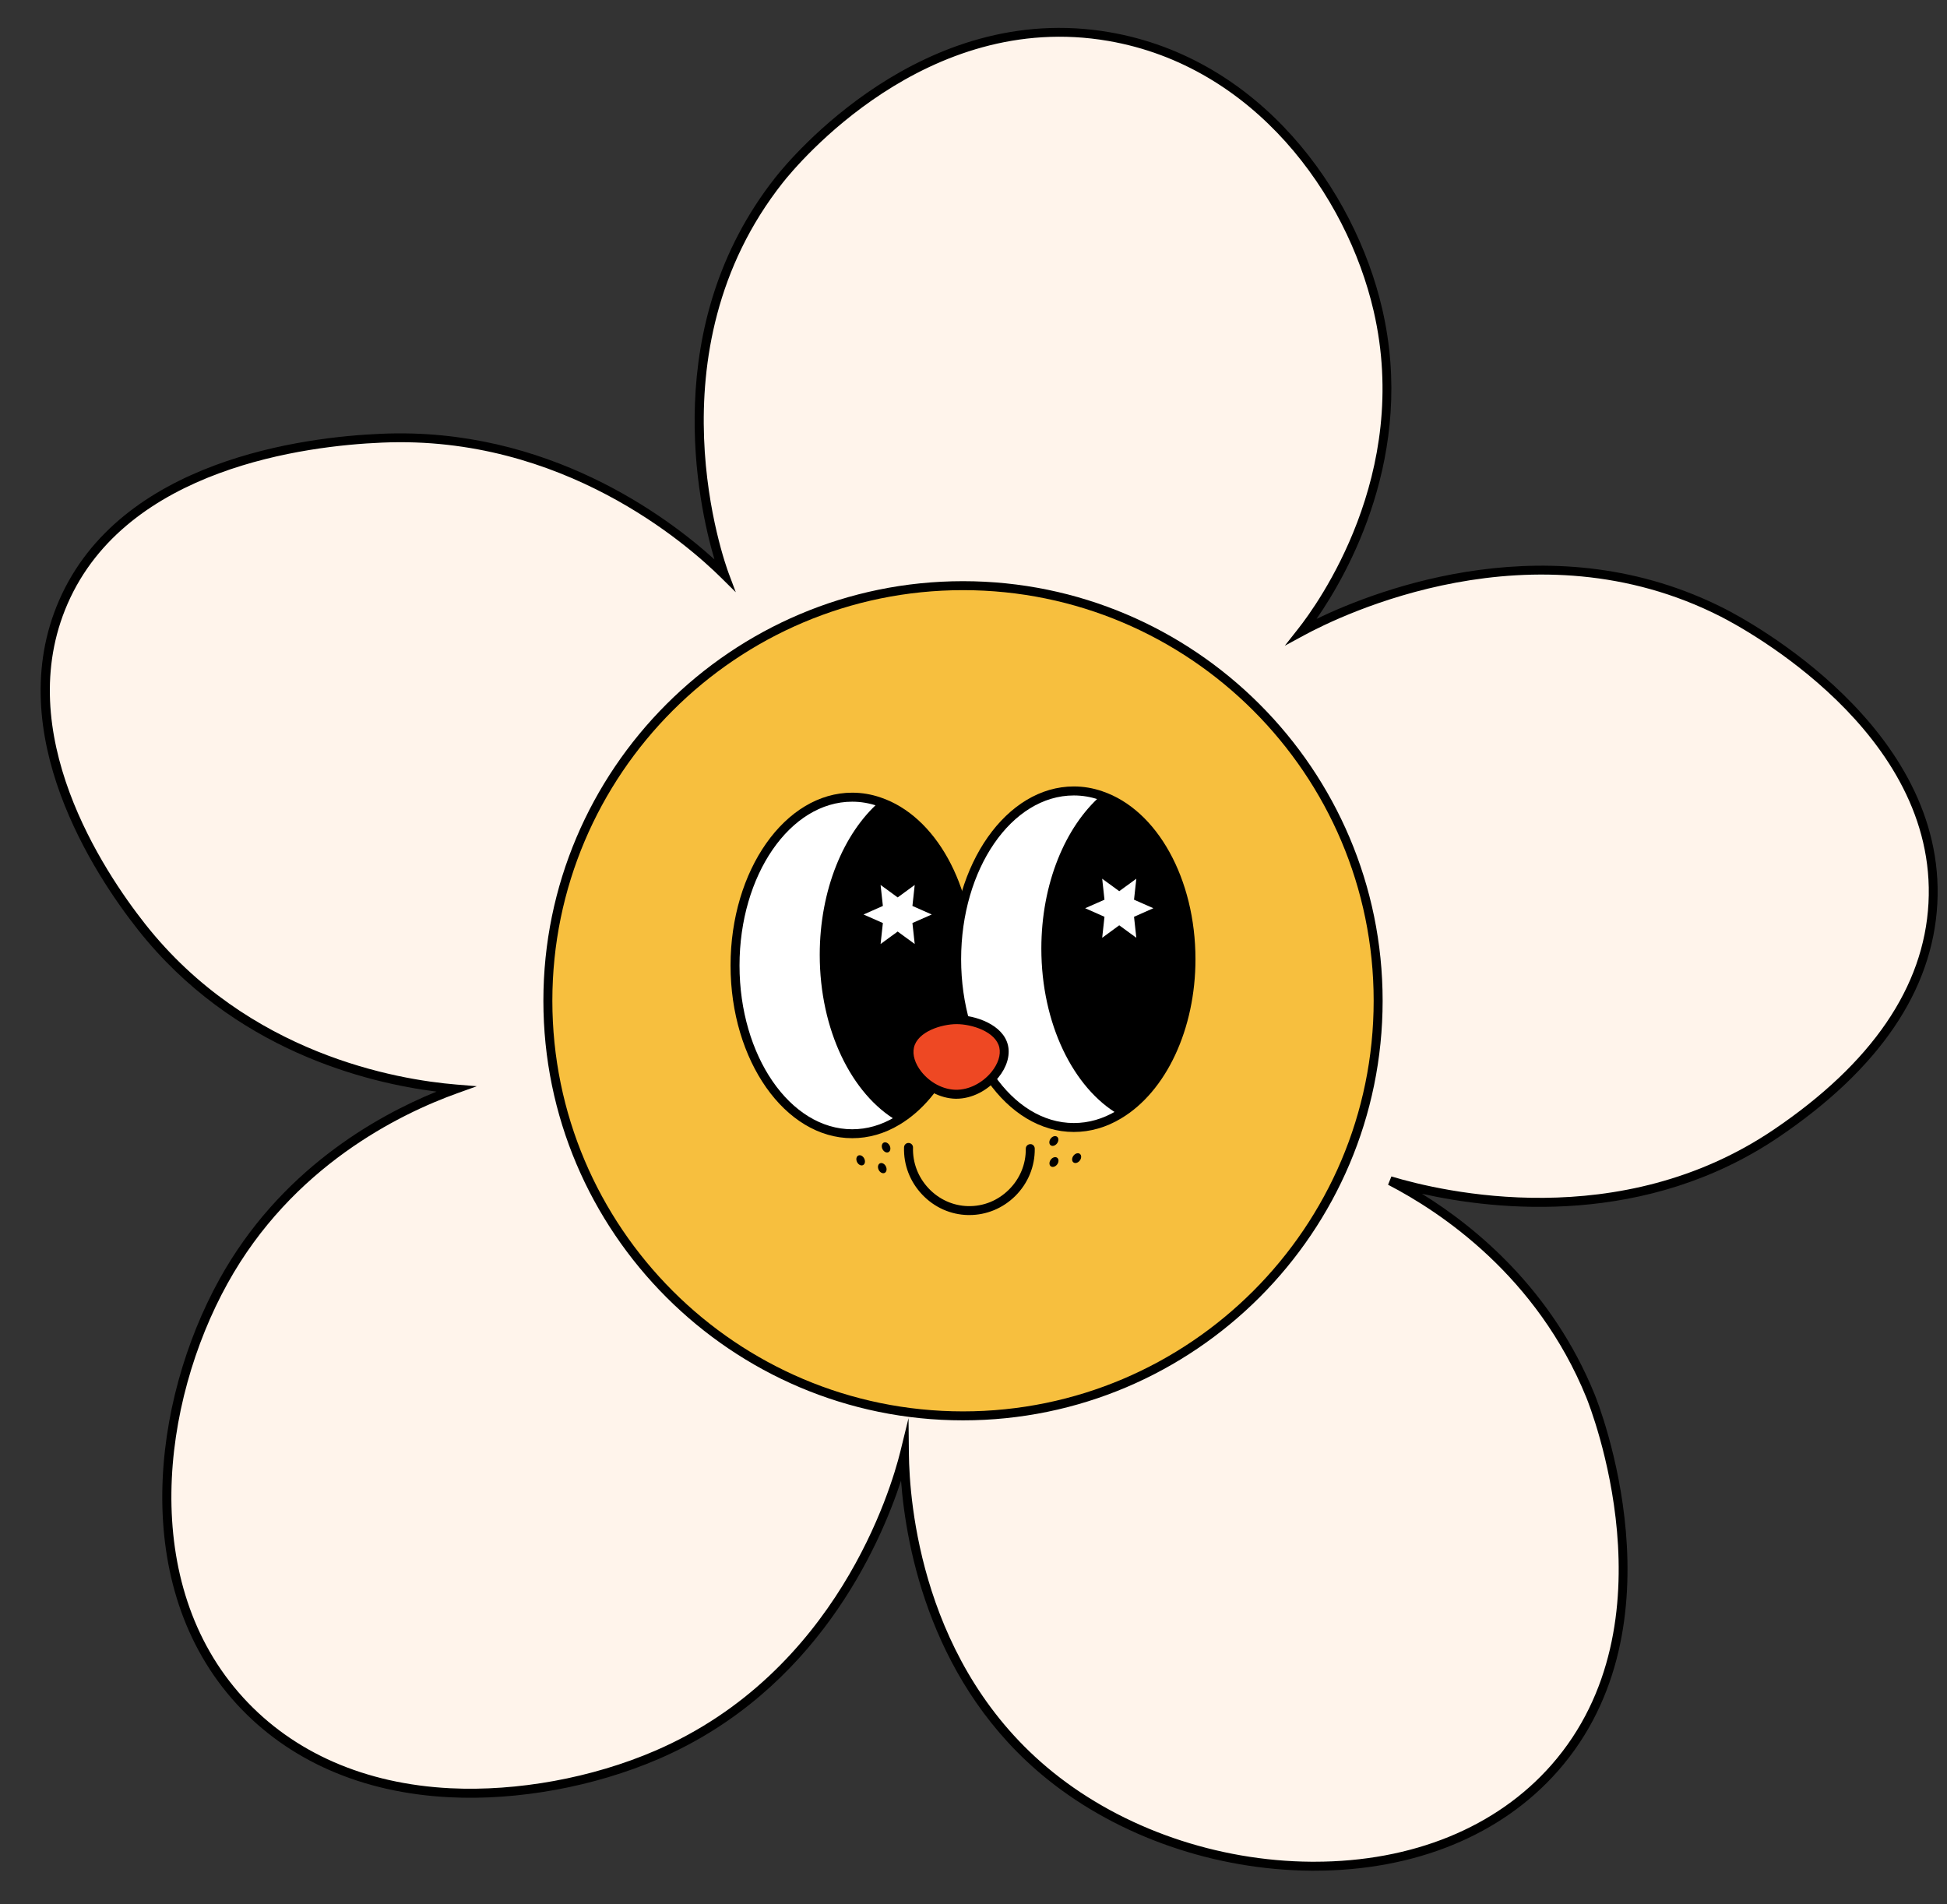 <?xml version="1.0" encoding="UTF-8"?><svg xmlns="http://www.w3.org/2000/svg" xmlns:xlink="http://www.w3.org/1999/xlink" height="424.7" preserveAspectRatio="xMidYMid meet" version="1.0" viewBox="-9.1 -6.2 434.2 424.7" width="434.2" zoomAndPan="magnify"><rect x="-9.1" y="-6.2" width="434.2" height="424.7" fill="#333333" stroke="none"/><g><g><g id="change1_1"><path d="M152.42,121.99c-1.06-2.84-17.81-50.06,12.27-88.09c3.1-3.92,31.91-39.13,73.53-31.94 c33.03,5.71,53.87,34.62,59.97,60.96c8.81,38.03-13.81,67.69-16.99,71.71c5.12-2.78,50.34-26.39,93.95-4.16 c3.69,1.88,48.92,25.76,46.81,64.84c-1.55,28.65-27.51,46.23-34.93,51.25c-36.64,24.8-79.01,12.73-86.12,10.58 c7.81,4.04,32.53,18.09,44.69,47.99c1.01,2.48,19.96,51.15-7.96,82.94c-26.7,30.41-80.56,27.49-112.48,1.8 c-31.47-25.33-32.5-65.46-32.56-71.94c-1.39,5.59-12.99,49.05-55.21,67.24c-24.68,10.63-67.41,15.91-92.97-12.04 c-25.27-27.63-17.02-69.43-3.7-93.53c15.92-28.81,43.24-39.84,51.82-42.92c-7.6-0.62-45.05-4.48-70.06-36.16 c-4.22-5.35-31.58-39.99-17.46-72.42c15.02-34.52,63.87-36.28,71.1-36.58C118.86,89.71,147.33,116.95,152.42,121.99z" fill="#FFF4EB"/></g><g id="change2_9"><path d="M283.98,411.02c-0.22,0-0.43,0-0.65,0c-21.48-0.15-42.92-7.57-58.82-20.36c-25.89-20.84-31.53-51.48-32.67-66.62 c-4.74,14.5-18.92,46.92-54.08,62.07c-14.35,6.18-31.33,9.3-46.6,8.53c-19.51-0.97-35.94-8.17-47.5-20.81 c-24.05-26.3-18.85-67.52-3.84-94.69c13.39-24.22,34.72-36.3,48.43-41.88c-15.4-1.93-45.3-9.16-66.58-36.1 c-9.61-12.16-30.55-43.67-17.6-73.44c13.66-31.39,54.74-36.46,71.77-37.17l0.21-0.01c36.92-1.57,63.62,18.46,74.18,28.03 c-3.66-12.37-12.48-52.24,13.65-85.28c3.22-4.07,32.65-39.53,74.48-32.3C271.83,6.76,293,36.14,299.15,62.7 c7.51,32.44-7.64,59.03-14.65,69.13c13.79-6.65,52.82-21.75,91.09-2.24c5.07,2.59,49.48,26.39,47.35,65.79 c-1.05,19.34-12.95,36.85-35.37,52.03C358,267.42,324.64,263.77,308,260.04c12.29,7.61,29.1,21.59,38.51,44.72 c0.85,2.08,20.45,51.43-8.14,83.98C325.75,403.12,306.45,411.02,283.98,411.02z M193.51,310.09l0.08,7.84 c0.1,10.7,2.73,47.46,32.19,71.17c15.55,12.52,36.54,19.78,57.58,19.92c0.21,0,0.42,0,0.64,0c21.88,0,40.65-7.66,52.89-21.6 c27.78-31.63,8.61-79.87,7.79-81.91c-11.02-27.1-32.44-41.38-44.23-47.48l0.75-1.85c11.33,3.42,50.94,12.79,85.27-10.45 c21.88-14.81,33.49-31.79,34.5-50.48c2.06-38.13-41.31-61.37-46.26-63.9c-41.9-21.36-84.83-0.29-93.01,4.15l-4.28,2.32l3.01-3.82 c4.29-5.43,25.25-34.38,16.8-70.87c-6-25.91-26.62-54.58-59.16-60.2c-40.7-7.03-69.43,27.6-72.57,31.57 c-30,37.92-12.86,85.12-12.11,87.12l1.6,4.27l-3.24-3.21c-7.58-7.51-35.42-31.89-75.56-30.17l-0.21,0.01 c-16.65,0.7-56.81,5.62-70.02,35.97c-12.52,28.78,7.95,59.52,17.33,71.41c22.93,29.03,56.14,34.69,69.35,35.78l4.6,0.38 l-4.34,1.56c-12.96,4.65-36.86,16.36-51.28,42.47c-14.68,26.56-19.82,66.8,3.56,92.37c11.2,12.25,27.15,19.22,46.13,20.17 c14.97,0.74,31.63-2.3,45.71-8.37c40.58-17.49,52.63-58.52,54.63-66.57L193.51,310.09z"/></g></g></g><g><g><g id="change3_1"><circle cx="205.66" cy="217" fill="#F7BF3E" r="92.58"/></g><g id="change2_10"><path d="M205.66,310.58c-51.6,0-93.58-41.98-93.58-93.58c0-51.6,41.98-93.58,93.58-93.58s93.58,41.98,93.58,93.58 C299.24,268.6,257.26,310.58,205.66,310.58z M205.66,125.42c-50.5,0-91.58,41.08-91.58,91.58s41.08,91.58,91.58,91.58 s91.58-41.08,91.58-91.58S256.16,125.42,205.66,125.42z"/></g></g></g><g><g><g id="change4_2"><path d="M207.08,209.13c0,15.61-6.64,29.01-16.1,34.66c-3.08,1.84-6.48,2.87-10.04,2.87 c-14.44,0-26.13-16.81-26.13-37.53c0-20.73,11.7-37.53,26.13-37.53c2.08,0,4.11,0.36,6.05,1.03 C198.52,176.53,207.08,191.38,207.08,209.13z" fill="#FFF"/></g><g id="change2_2"><path d="M180.95,247.65c-14.96,0-27.13-17.28-27.13-38.53c0-21.24,12.17-38.53,27.13-38.53c2.16,0,4.3,0.36,6.37,1.08 c12.22,4.13,20.76,19.53,20.76,37.45c0,15.55-6.51,29.5-16.58,35.51C188.16,246.64,184.61,247.65,180.95,247.65z M180.95,172.6 c-13.86,0-25.13,16.39-25.13,36.53s11.27,36.53,25.13,36.53c3.29,0,6.5-0.92,9.52-2.73c9.48-5.67,15.61-18.93,15.61-33.8 c0-17.07-7.98-31.69-19.41-35.55C184.81,172.93,182.89,172.6,180.95,172.6z"/></g></g><g id="change2_13"><path d="M207.08,209.13c0,15.61-6.64,29.01-16.1,34.66c-10.12-5.89-17.27-20.25-17.27-37.03c0-14.46,5.32-27.13,13.28-34.13 C198.52,176.53,207.08,191.38,207.08,209.13z"/></g><g id="change4_3"><path d="M191.09 193.95L194.89 191.17 194.38 195.85 198.69 197.76 194.38 199.66 194.89 204.34 191.09 201.56 187.28 204.34 187.79 199.66 183.48 197.76 187.79 195.85 187.28 191.17z" fill="#FFF"/></g></g><g><g><g id="change4_1"><path d="M256.5,207.73c0,15.61-6.64,29.01-16.1,34.66c-3.08,1.84-6.48,2.87-10.04,2.87 c-14.44,0-26.13-16.81-26.13-37.53c0-20.73,11.7-37.53,26.13-37.53c2.08,0,4.11,0.36,6.05,1.03 C247.94,175.13,256.5,189.99,256.5,207.73z" fill="#FFF"/></g><g id="change2_1"><path d="M230.37,246.26c-14.96,0-27.13-17.28-27.13-38.53c0-21.24,12.17-38.53,27.13-38.53c2.16,0,4.3,0.36,6.37,1.08 c12.22,4.13,20.76,19.53,20.76,37.45c0,15.55-6.51,29.5-16.58,35.51C237.58,245.25,234.03,246.26,230.37,246.26z M230.37,171.21 c-13.86,0-25.13,16.39-25.13,36.53s11.28,36.53,25.13,36.53c3.29,0,6.5-0.92,9.52-2.73c9.48-5.67,15.61-18.93,15.61-33.8 c0-17.07-7.98-31.69-19.41-35.55C234.23,171.53,232.3,171.21,230.37,171.21z"/></g></g><g id="change2_12"><path d="M256.5,207.73c0,15.61-6.64,29.01-16.1,34.66c-10.12-5.89-17.27-20.25-17.27-37.03c0-14.46,5.32-27.13,13.28-34.13 C247.94,175.13,256.5,189.99,256.5,207.73z"/></g><g id="change4_4"><path d="M240.5 192.56L244.31 189.78 243.8 194.46 248.11 196.36 243.8 198.27 244.31 202.95 240.5 200.17 236.7 202.95 237.21 198.27 232.9 196.36 237.21 194.46 236.7 189.78z" fill="#FFF"/></g></g><g><g><g id="change5_1"><path d="M214.73,227.21c1.03,4.64-4.58,10.75-10.69,10.64c-5.93-0.1-11.34-6.02-10.3-10.64 c0.92-4.05,6.53-6,10.49-6C208.26,221.21,213.84,223.22,214.73,227.21z" fill="#EE4823"/></g><g id="change2_6"><path d="M204.18,238.85c-0.05,0-0.11,0-0.16,0c-3.41-0.06-6.95-1.91-9.25-4.83c-1.78-2.26-2.51-4.83-2.01-7.04 c1.12-4.94,7.63-6.78,11.47-6.78c4.14,0,10.43,2.1,11.47,6.78l0,0c0.5,2.25-0.29,4.87-2.18,7.17 C211.16,237.06,207.6,238.85,204.18,238.85z M204.24,222.21c-3.36,0-8.71,1.66-9.52,5.22c-0.37,1.62,0.23,3.57,1.63,5.36 c1.93,2.46,4.88,4.02,7.71,4.06c2.85,0.05,5.9-1.47,7.93-3.95c1.49-1.83,2.14-3.83,1.77-5.48 C212.96,223.87,207.61,222.21,204.24,222.21z"/></g></g></g><g><g id="change2_5"><path d="M207.08,264.79c-0.1,0-0.21,0-0.31,0c-3.87-0.08-7.5-1.7-10.21-4.56c-2.73-2.88-4.17-6.63-4.05-10.55 c0.02-0.55,0.47-0.99,1.03-0.97c0.55,0.02,0.99,0.48,0.97,1.03c-0.1,3.39,1.14,6.63,3.5,9.12c2.34,2.47,5.47,3.87,8.8,3.94 c3.41,0.07,6.61-1.23,9.07-3.66c2.48-2.45,3.82-5.7,3.78-9.15c-0.01-0.55,0.44-1,0.99-1.01c0.56-0.05,1,0.44,1.01,0.99 c0.05,3.99-1.51,7.76-4.37,10.6C214.52,263.29,210.9,264.79,207.08,264.79z"/></g><g id="change2_3"><ellipse cx="182.84" cy="252.58" rx=".89" ry="1.19" transform="rotate(-26.97 182.85 252.594)"/></g><g id="change2_4"><ellipse cx="187.66" cy="254.32" rx=".89" ry="1.19" transform="rotate(-26.97 187.673 254.33)"/></g><g id="change2_8"><ellipse cx="188.51" cy="249.7" rx=".89" ry="1.19" transform="rotate(-26.97 188.516 249.711)"/></g><g id="change2_11"><ellipse cx="230.99" cy="252.08" rx="1.19" ry=".89" transform="rotate(-53.051 231.011 252.077)"/></g><g id="change2_14"><ellipse cx="225.94" cy="252.95" rx="1.19" ry=".89" transform="rotate(-53.051 225.96 252.951)"/></g><g id="change2_7"><ellipse cx="225.91" cy="248.26" rx="1.19" ry=".89" transform="rotate(-53.051 225.93 248.257)"/></g></g></svg>